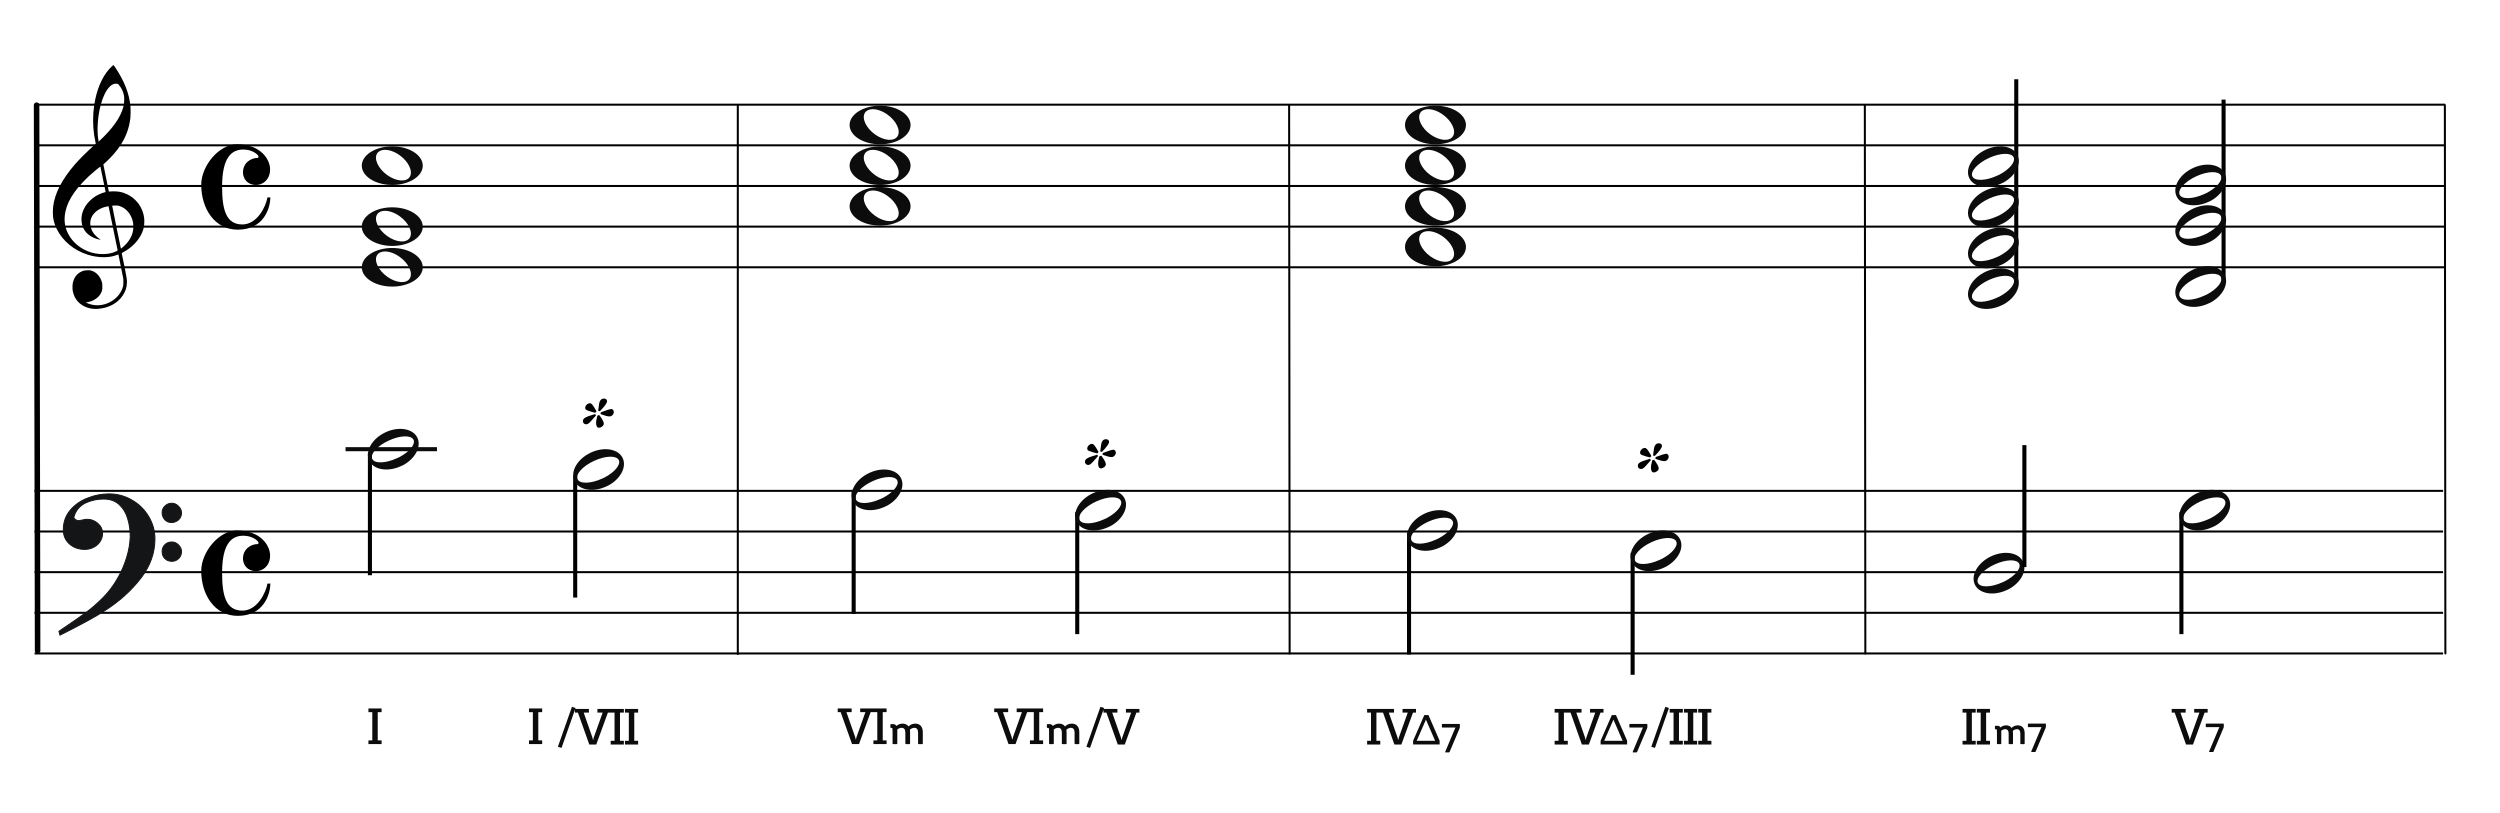 <?xml version="1.0" encoding="UTF-8"?>
<svg width="1230px" height="400px" viewBox="0 0 1230 400" version="1.1" xmlns="http://www.w3.org/2000/svg" xmlns:xlink="http://www.w3.org/1999/xlink">
    <title>c3-hybrid-guuhatsu</title>
    <g id="c3-hybrid-guuhatsu" stroke="none" stroke-width="1" fill="none" fill-rule="evenodd">
        <g id="Group" transform="translate(17, 231)" stroke="#000000">
            <line x1="0" y1="10.5" x2="1185" y2="10.5" id="horizon"></line>
            <line x1="0" y1="30.5" x2="1185" y2="30.5" id="horizon"></line>
            <line x1="0" y1="50.5" x2="1185" y2="50.5" id="horizon"></line>
            <line x1="0" y1="70.5" x2="1185" y2="70.5" id="horizon"></line>
            <line x1="0" y1="90.5" x2="1185" y2="90.5" id="horizon"></line>
        </g>
        <line x1="-116.5" y1="186.25" x2="151.937" y2="185.75" id="bar" stroke="#000000" stroke-width="2.722" stroke-linecap="round" stroke-linejoin="round" transform="translate(18, 186.25) rotate(90) translate(-18, -186.25) "></line>
        <g id="F" transform="translate(29, 243)" fill="#131516" stroke="#131516" stroke-width="0.5">
            <path d="M0,67.596 C5.774,63.697 10.087,60.745 12.864,58.704 C15.642,56.7 18.566,54.186 21.563,51.198 C24.559,48.21 27.081,44.821 29.128,41.067 C30.736,38.298 32.125,35.091 33.258,31.447 C34.391,27.84 34.975,24.342 35.085,21.026 C35.085,17.928 34.683,14.977 33.842,12.207 C33.038,9.401 31.65,7.106 29.676,5.247 C27.703,3.425 25.144,2.514 21.965,2.514 C18.895,2.514 16.008,3.134 13.303,4.336 C10.635,5.575 8.735,7.543 7.675,10.312 C7.675,10.567 7.529,10.895 7.309,11.369 C7.382,11.952 7.675,12.389 8.223,12.717 C8.771,13.045 9.246,13.191 9.685,13.191 C9.904,13.191 10.525,13.082 11.476,12.863 C12.462,12.645 13.267,12.499 13.924,12.499 C15.861,12.499 17.579,13.191 19.151,14.539 C20.686,15.888 21.453,17.527 21.453,19.459 C21.453,20.843 21.051,22.155 20.283,23.358 C19.516,24.56 18.456,25.544 17.104,26.237 C15.752,26.965 14.253,27.293 12.645,27.293 C9.721,27.293 7.236,26.419 5.19,24.633 C3.18,22.811 2.156,20.516 2.156,17.637 C2.156,13.956 3.289,10.786 5.519,8.09 C7.784,5.393 10.635,3.389 14.144,2.041 C17.616,0.656 21.124,0 24.706,0 C28.616,0 32.344,0.984 35.816,2.988 C39.324,4.956 42.065,7.689 44.112,11.078 C46.159,14.503 47.219,18.147 47.219,22.082 C47.219,29.079 44.88,35.565 40.202,41.578 C35.524,47.59 29.749,52.801 22.842,57.247 C18.237,60.271 10.781,64.352 0.512,69.49 L0,67.596 Z M50.764,9.223 C50.764,7.912 51.239,6.818 52.189,5.944 C53.103,5.033 54.236,4.596 55.588,4.596 C56.757,4.596 57.854,5.106 58.84,6.09 C59.827,7.037 60.302,8.167 60.302,9.406 C60.302,10.717 59.791,11.847 58.84,12.758 C57.817,13.633 56.684,14.07 55.405,14.07 C54.053,14.07 52.956,13.633 52.079,12.649 C51.202,11.701 50.764,10.572 50.764,9.223 Z M50.764,28.318 C50.764,27.006 51.239,25.876 52.116,25.002 C53.029,24.091 54.162,23.654 55.588,23.654 C56.757,23.654 57.817,24.127 58.84,25.111 C59.791,26.095 60.302,27.152 60.302,28.318 C60.302,29.739 59.827,30.869 58.914,31.78 C57.963,32.691 56.867,33.164 55.588,33.164 C54.162,33.164 53.029,32.691 52.116,31.816 C51.239,30.941 50.764,29.775 50.764,28.318 Z" id="Shape"></path>
        </g>
        <path d="M46.162,151.963 C45.266,151.896 44.404,151.751 43.59,151.529 C39.375,150.385 36.455,147.207 35.775,143.019 C35.575,141.792 35.642,139.872 35.923,138.776 C36.137,137.937 36.656,136.738 37.074,136.113 C37.779,135.062 38.984,134.067 40.186,133.549 C41.174,133.121 41.706,133.008 42.952,132.964 C43.94,132.927 44.184,132.943 44.755,133.091 C47.243,133.73 49.258,135.863 50.132,138.784 C50.329,139.444 50.347,139.611 50.351,140.909 C50.354,142.141 50.333,142.398 50.178,142.946 C49.834,144.163 49.246,145.144 48.307,146.061 C46.932,147.409 45.321,148.218 43.146,148.658 L42.213,148.848 L42.875,149.136 C46.41,150.69 50.323,150.54 53.971,148.717 C57.164,147.123 59.633,144.238 60.482,141.11 C60.688,140.354 60.7,140.215 60.694,138.776 L60.688,137.247 L59.496,131.331 C58.841,128.077 58.287,125.355 58.266,125.281 C58.23,125.166 58.148,125.182 57.582,125.418 C53.926,126.945 48.394,126.925 43.345,125.368 C36.428,123.235 30.782,118.554 27.839,112.514 C26.921,110.627 26.385,108.824 26.088,106.619 C25.955,105.626 25.976,102.997 26.129,101.748 C26.949,95.066 30.398,88.366 36.901,80.82 C38.925,78.472 43.355,74.078 46.323,71.473 C47.113,70.781 47.146,70.737 47.085,70.513 C46.948,69.994 46.471,67.478 46.323,66.492 C45.64,61.894 45.641,56.555 46.327,51.883 C47.404,44.543 49.928,38.375 53.602,34.114 C54.272,33.336 55.69,32 55.845,32 C55.895,32 56.325,32.589 56.798,33.309 C61.195,39.971 63.521,45.905 64.157,52.07 C64.315,53.612 64.271,57.229 64.075,58.64 C63.431,63.296 61.928,67.337 59.35,71.34 C57.665,73.961 55.126,76.939 52.535,79.339 C51.944,79.888 51.321,80.465 51.152,80.623 L50.846,80.909 L52.203,87.585 L53.559,94.263 L54.231,94.211 C56.12,94.059 58.116,94.17 59.543,94.503 C61.442,94.949 63.58,95.966 65.179,97.183 C66.071,97.863 67.556,99.382 68.183,100.257 C69.682,102.347 70.66,104.839 70.933,107.258 C71.069,108.455 70.988,110.783 70.78,111.751 C69.957,115.583 67.521,119.186 63.81,122.057 C62.892,122.767 61.554,123.624 60.582,124.127 C59.924,124.468 59.867,124.514 59.91,124.692 C59.993,125.029 61.048,130.157 61.442,132.136 C61.649,133.175 61.967,134.896 62.15,135.96 C62.472,137.832 62.482,137.929 62.438,139.139 C62.36,141.439 61.782,143.237 60.478,145.256 C57.993,149.1 53.541,151.551 48.349,151.933 C47.252,152.013 46.899,152.019 46.162,151.963 Z M52.745,124.885 C53.722,124.77 54.959,124.504 55.761,124.234 C56.743,123.905 57.928,123.32 57.881,123.187 C57.859,123.128 56.855,118.232 55.649,112.304 C54.443,106.377 53.437,101.508 53.413,101.484 C53.39,101.46 52.989,101.516 52.523,101.611 C49.107,102.303 46.304,104.262 45.076,106.816 C44.689,107.621 44.541,108.148 44.441,109.068 C44.229,111.023 44.858,113.17 46.144,114.872 C46.893,115.865 48.034,116.926 49.081,117.606 C49.482,117.866 49.559,117.994 49.278,117.933 C49.18,117.913 48.836,117.838 48.514,117.77 C45.981,117.223 43.532,115.79 42.143,114.047 C40.923,112.514 40.304,110.92 40.127,108.848 C39.901,106.207 40.593,103.661 42.211,101.165 C43.256,99.553 45.06,97.798 46.867,96.636 C48.176,95.793 50.16,94.933 51.512,94.622 C51.759,94.566 51.961,94.493 51.961,94.463 C51.961,94.376 49.457,82.124 49.415,82.007 C49.354,81.835 45.96,84.619 43.673,86.714 C42.412,87.87 39.728,90.664 38.754,91.836 C35.813,95.373 33.913,98.555 32.85,101.716 C31.782,104.904 31.516,107.972 32.062,110.876 C32.726,114.406 35.003,118.1 38.048,120.588 C42.184,123.965 47.451,125.505 52.745,124.885 Z M60.505,121.528 C63.324,119.107 64.992,116.353 65.485,113.313 C65.651,112.294 65.607,110.145 65.405,109.195 C64.58,105.346 62.061,102.374 58.741,101.333 C58.087,101.127 57.936,101.111 56.647,101.109 C55.83,101.109 55.23,101.139 55.189,101.187 C55.148,101.234 55.991,105.463 57.301,111.771 C58.5,117.548 59.482,122.285 59.484,122.299 C59.492,122.363 59.835,122.103 60.505,121.528 Z M51.284,67.016 C56.959,61.335 60.313,55.803 61.012,50.963 C61.169,49.873 61.167,48.096 61.006,47.127 C60.684,45.195 59.896,43.498 58.556,41.862 C58.024,41.212 57.944,41.178 56.938,41.18 C55.83,41.182 54.822,41.708 53.777,42.83 C52.044,44.684 50.596,47.715 49.529,51.707 C48.046,57.266 47.59,64.218 48.404,68.927 L48.531,69.671 L49.325,68.927 C49.761,68.517 50.641,67.658 51.284,67.016 Z" id="G-Clef" fill="#000000"></path>
        <g id="Group" transform="translate(18.446, 41)" stroke="#000000">
            <line x1="-0.446" y1="10.5" x2="1184.554" y2="10.5" id="horizon"></line>
            <line x1="-0.446" y1="30.5" x2="1184.554" y2="30.5" id="horizon"></line>
            <line x1="-0.446" y1="50.5" x2="1184.554" y2="50.5" id="horizon"></line>
            <line x1="-0.446" y1="70.5" x2="1184.554" y2="70.5" id="horizon"></line>
            <line x1="-0.446" y1="90.5" x2="1184.554" y2="90.5" id="horizon"></line>
        </g>
        <line x1="1067.875" y1="186.75" x2="1337.625" y2="186.5" id="bar" stroke="#000000" stroke-linecap="round" stroke-linejoin="round" transform="translate(1202.875, 186.75) rotate(90) translate(-1202.875, -186.75) "></line>
        <line x1="499.25" y1="186.75" x2="769" y2="186.5" id="bar" stroke="#000000" stroke-linecap="round" stroke-linejoin="round" transform="translate(634.25, 186.75) rotate(90) translate(-634.25, -186.75) "></line>
        <g id="Group" transform="translate(968, 272)" fill="#0C0C0C" fill-rule="nonzero">
            <g id="half">
                <path d="M10.586,2.185 C4.757,5.368 1.652,11.129 3.563,15.463 C5.6,20.087 12.603,21.391 19.192,18.376 C25.783,15.361 29.477,9.16 27.44,4.537 C25.402,-0.087 18.399,-1.391 11.81,1.624 C11.398,1.813 10.974,1.972 10.586,2.185 Z M12.491,6.106 C12.905,5.887 13.324,5.725 13.763,5.524 C19.381,2.953 24.807,2.832 25.874,5.254 C26.942,7.675 23.248,11.727 17.63,14.298 C12.013,16.869 6.587,16.989 5.519,14.567 C4.536,12.336 7.605,8.672 12.491,6.106 Z" transform="translate(15.5, 10) rotate(-180) translate(-15.5, -10) "></path>
            </g>
        </g>
        <g id="Group" transform="translate(178, 71)" fill="#0C0C0C" fill-rule="nonzero">
            <g id="whole">
                <path d="M14.988,1 C6.708,1 0,5.273 0,10.513 C0,15.752 6.708,20 14.988,20 C23.268,20 30,15.752 30,10.513 C30,5.273 23.268,1 14.988,1 Z M11.325,2.723 C13.479,2.693 16.132,3.586 18.626,5.371 C23.06,8.544 25.285,13.322 23.597,16.015 C21.91,18.707 16.948,18.313 12.514,15.141 C8.08,11.968 5.855,7.189 7.542,4.497 C8.281,3.318 9.651,2.746 11.325,2.723 Z"></path>
            </g>
        </g>
        <rect id="half" fill="#000000" transform="translate(182, 253) rotate(-180) translate(-182, -253) " x="181" y="223" width="2" height="60"></rect>
        <rect id="half" fill="#000000" transform="translate(283, 264) rotate(-180) translate(-283, -264) " x="282" y="234" width="2" height="60"></rect>
        <rect id="half" fill="#000000" transform="translate(420, 272) rotate(-180) translate(-420, -272) " x="419" y="242" width="2" height="60"></rect>
        <rect id="half" fill="#000000" transform="translate(996, 249) rotate(-180) translate(-996, -249) " x="995" y="219" width="2" height="60"></rect>
        <g id="Group" transform="translate(178, 101)" fill="#0C0C0C" fill-rule="nonzero">
            <g id="whole">
                <path d="M14.988,1 C6.708,1 0,5.273 0,10.513 C0,15.752 6.708,20 14.988,20 C23.268,20 30,15.752 30,10.513 C30,5.273 23.268,1 14.988,1 Z M11.325,2.723 C13.479,2.693 16.132,3.586 18.626,5.371 C23.06,8.544 25.285,13.322 23.597,16.015 C21.91,18.707 16.948,18.313 12.514,15.141 C8.08,11.968 5.855,7.189 7.542,4.497 C8.281,3.318 9.651,2.746 11.325,2.723 Z"></path>
            </g>
        </g>
        <g id="Group" transform="translate(178, 121)" fill="#0C0C0C" fill-rule="nonzero">
            <g id="whole">
                <path d="M14.988,1 C6.708,1 0,5.273 0,10.513 C0,15.752 6.708,20 14.988,20 C23.268,20 30,15.752 30,10.513 C30,5.273 23.268,1 14.988,1 Z M11.325,2.723 C13.479,2.693 16.132,3.586 18.626,5.371 C23.06,8.544 25.285,13.322 23.597,16.015 C21.91,18.707 16.948,18.313 12.514,15.141 C8.08,11.968 5.855,7.189 7.542,4.497 C8.281,3.318 9.651,2.746 11.325,2.723 Z"></path>
            </g>
        </g>
        <g id="Group" transform="translate(418, 71)" fill="#0C0C0C" fill-rule="nonzero">
            <g id="whole">
                <path d="M14.988,1 C6.708,1 0,5.273 0,10.513 C0,15.752 6.708,20 14.988,20 C23.268,20 30,15.752 30,10.513 C30,5.273 23.268,1 14.988,1 Z M11.325,2.723 C13.479,2.693 16.132,3.586 18.626,5.371 C23.06,8.544 25.285,13.322 23.597,16.015 C21.91,18.707 16.948,18.313 12.514,15.141 C8.08,11.968 5.855,7.189 7.542,4.497 C8.281,3.318 9.651,2.746 11.325,2.723 Z"></path>
            </g>
        </g>
        <g id="Group" transform="translate(418, 91)" fill="#0C0C0C" fill-rule="nonzero">
            <g id="whole">
                <path d="M14.988,1 C6.708,1 0,5.273 0,10.513 C0,15.752 6.708,20 14.988,20 C23.268,20 30,15.752 30,10.513 C30,5.273 23.268,1 14.988,1 Z M11.325,2.723 C13.479,2.693 16.132,3.586 18.626,5.371 C23.06,8.544 25.285,13.322 23.597,16.015 C21.91,18.707 16.948,18.313 12.514,15.141 C8.08,11.968 5.855,7.189 7.542,4.497 C8.281,3.318 9.651,2.746 11.325,2.723 Z"></path>
            </g>
        </g>
        <g id="Group" transform="translate(418, 51)" fill="#0C0C0C" fill-rule="nonzero">
            <g id="whole">
                <path d="M14.988,1 C6.708,1 0,5.273 0,10.513 C0,15.752 6.708,20 14.988,20 C23.268,20 30,15.752 30,10.513 C30,5.273 23.268,1 14.988,1 Z M11.325,2.723 C13.479,2.693 16.132,3.586 18.626,5.371 C23.06,8.544 25.285,13.322 23.597,16.015 C21.91,18.707 16.948,18.313 12.514,15.141 C8.08,11.968 5.855,7.189 7.542,4.497 C8.281,3.318 9.651,2.746 11.325,2.723 Z"></path>
            </g>
        </g>
        <g id="Group" transform="translate(178, 211)" fill="#0C0C0C" fill-rule="nonzero">
            <g id="half">
                <path d="M10.586,2.185 C4.757,5.368 1.652,11.129 3.563,15.463 C5.6,20.087 12.603,21.391 19.192,18.376 C25.783,15.361 29.477,9.16 27.44,4.537 C25.402,-0.087 18.399,-1.391 11.81,1.624 C11.398,1.813 10.974,1.972 10.586,2.185 Z M12.491,6.106 C12.905,5.887 13.324,5.725 13.763,5.524 C19.381,2.953 24.807,2.832 25.874,5.254 C26.942,7.675 23.248,11.727 17.63,14.298 C12.013,16.869 6.587,16.989 5.519,14.567 C4.536,12.336 7.605,8.672 12.491,6.106 Z" transform="translate(15.5, 10) rotate(-180) translate(-15.5, -10) "></path>
            </g>
        </g>
        <g id="Group" transform="translate(170, 220)" fill="#0C0C0C" fill-rule="nonzero">
            <g id="Rectangle">
                <rect x="0" y="0" width="45" height="2"></rect>
            </g>
        </g>
        <g id="Group" transform="translate(416, 231)" fill="#0C0C0C" fill-rule="nonzero">
            <g id="half">
                <path d="M10.586,2.185 C4.757,5.368 1.652,11.129 3.563,15.463 C5.6,20.087 12.603,21.391 19.192,18.376 C25.783,15.361 29.477,9.16 27.44,4.537 C25.402,-0.087 18.399,-1.391 11.81,1.624 C11.398,1.813 10.974,1.972 10.586,2.185 Z M12.491,6.106 C12.905,5.887 13.324,5.725 13.763,5.524 C19.381,2.953 24.807,2.832 25.874,5.254 C26.942,7.675 23.248,11.727 17.63,14.298 C12.013,16.869 6.587,16.989 5.519,14.567 C4.536,12.336 7.605,8.672 12.491,6.106 Z" transform="translate(15.5, 10) rotate(-180) translate(-15.5, -10) "></path>
            </g>
        </g>
        <rect id="half" fill="#000000" transform="translate(530, 282) rotate(-180) translate(-530, -282) " x="529" y="252" width="2" height="60"></rect>
        <g id="Group" transform="translate(526, 241)" fill="#0C0C0C" fill-rule="nonzero">
            <g id="half">
                <path d="M10.586,2.185 C4.757,5.368 1.652,11.129 3.563,15.463 C5.6,20.087 12.603,21.391 19.192,18.376 C25.783,15.361 29.477,9.16 27.44,4.537 C25.402,-0.087 18.399,-1.391 11.81,1.624 C11.398,1.813 10.974,1.972 10.586,2.185 Z M12.491,6.106 C12.905,5.887 13.324,5.725 13.763,5.524 C19.381,2.953 24.807,2.832 25.874,5.254 C26.942,7.675 23.248,11.727 17.63,14.298 C12.013,16.869 6.587,16.989 5.519,14.567 C4.536,12.336 7.605,8.672 12.491,6.106 Z" transform="translate(15.5, 10) rotate(-180) translate(-15.5, -10) "></path>
            </g>
        </g>
        <line x1="782.5" y1="186.75" x2="1052.25" y2="186.5" id="bar" stroke="#000000" stroke-linecap="round" stroke-linejoin="round" transform="translate(917.5, 186.75) rotate(90) translate(-917.5, -186.75) "></line>
        <rect id="half" fill="#000000" transform="translate(693.25, 292) rotate(-180) translate(-693.25, -292) " x="692.25" y="262" width="2" height="60"></rect>
        <g id="Group" transform="translate(691.25, 71)" fill="#0C0C0C" fill-rule="nonzero">
            <g id="whole">
                <path d="M14.988,1 C6.708,1 0,5.273 0,10.513 C0,15.752 6.708,20 14.988,20 C23.268,20 30,15.752 30,10.513 C30,5.273 23.268,1 14.988,1 Z M11.325,2.723 C13.479,2.693 16.132,3.586 18.626,5.371 C23.06,8.544 25.285,13.322 23.597,16.015 C21.91,18.707 16.948,18.313 12.514,15.141 C8.08,11.968 5.855,7.189 7.542,4.497 C8.281,3.318 9.651,2.746 11.325,2.723 Z"></path>
            </g>
        </g>
        <g id="Group" transform="translate(691.25, 51)" fill="#0C0C0C" fill-rule="nonzero">
            <g id="whole">
                <path d="M14.988,1 C6.708,1 0,5.273 0,10.513 C0,15.752 6.708,20 14.988,20 C23.268,20 30,15.752 30,10.513 C30,5.273 23.268,1 14.988,1 Z M11.325,2.723 C13.479,2.693 16.132,3.586 18.626,5.371 C23.06,8.544 25.285,13.322 23.597,16.015 C21.91,18.707 16.948,18.313 12.514,15.141 C8.08,11.968 5.855,7.189 7.542,4.497 C8.281,3.318 9.651,2.746 11.325,2.723 Z"></path>
            </g>
        </g>
        <g id="Group" transform="translate(691.25, 91)" fill="#0C0C0C" fill-rule="nonzero">
            <g id="whole">
                <path d="M14.988,1 C6.708,1 0,5.273 0,10.513 C0,15.752 6.708,20 14.988,20 C23.268,20 30,15.752 30,10.513 C30,5.273 23.268,1 14.988,1 Z M11.325,2.723 C13.479,2.693 16.132,3.586 18.626,5.371 C23.06,8.544 25.285,13.322 23.597,16.015 C21.91,18.707 16.948,18.313 12.514,15.141 C8.08,11.968 5.855,7.189 7.542,4.497 C8.281,3.318 9.651,2.746 11.325,2.723 Z"></path>
            </g>
        </g>
        <g id="Group" transform="translate(691.25, 111)" fill="#0C0C0C" fill-rule="nonzero">
            <g id="whole">
                <path d="M14.988,1 C6.708,1 0,5.273 0,10.513 C0,15.752 6.708,20 14.988,20 C23.268,20 30,15.752 30,10.513 C30,5.273 23.268,1 14.988,1 Z M11.325,2.723 C13.479,2.693 16.132,3.586 18.626,5.371 C23.06,8.544 25.285,13.322 23.597,16.015 C21.91,18.707 16.948,18.313 12.514,15.141 C8.08,11.968 5.855,7.189 7.542,4.497 C8.281,3.318 9.651,2.746 11.325,2.723 Z"></path>
            </g>
        </g>
        <g id="Group" transform="translate(689.25, 251)" fill="#0C0C0C" fill-rule="nonzero">
            <g id="half">
                <path d="M10.586,2.185 C4.757,5.368 1.652,11.129 3.563,15.463 C5.6,20.087 12.603,21.391 19.192,18.376 C25.783,15.361 29.477,9.16 27.44,4.537 C25.402,-0.087 18.399,-1.391 11.81,1.624 C11.398,1.813 10.974,1.972 10.586,2.185 Z M12.491,6.106 C12.905,5.887 13.324,5.725 13.763,5.524 C19.381,2.953 24.807,2.832 25.874,5.254 C26.942,7.675 23.248,11.727 17.63,14.298 C12.013,16.869 6.587,16.989 5.519,14.567 C4.536,12.336 7.605,8.672 12.491,6.106 Z" transform="translate(15.5, 10) rotate(-180) translate(-15.5, -10) "></path>
            </g>
        </g>
        <rect id="half" fill="#000000" transform="translate(803.25, 302) rotate(-180) translate(-803.25, -302) " x="802.25" y="272" width="2" height="60"></rect>
        <g id="Group" transform="translate(799.25, 261)" fill="#0C0C0C" fill-rule="nonzero">
            <g id="half">
                <path d="M10.586,2.185 C4.757,5.368 1.652,11.129 3.563,15.463 C5.6,20.087 12.603,21.391 19.192,18.376 C25.783,15.361 29.477,9.16 27.44,4.537 C25.402,-0.087 18.399,-1.391 11.81,1.624 C11.398,1.813 10.974,1.972 10.586,2.185 Z M12.491,6.106 C12.905,5.887 13.324,5.725 13.763,5.524 C19.381,2.953 24.807,2.832 25.874,5.254 C26.942,7.675 23.248,11.727 17.63,14.298 C12.013,16.869 6.587,16.989 5.519,14.567 C4.536,12.336 7.605,8.672 12.491,6.106 Z" transform="translate(15.5, 10) rotate(-180) translate(-15.5, -10) "></path>
            </g>
        </g>
        <rect id="half" fill="#000000" transform="translate(1073.25, 282) rotate(-180) translate(-1073.25, -282) " x="1072.25" y="252" width="2" height="60"></rect>
        <g id="Group" transform="translate(1069.25, 241)" fill="#0C0C0C" fill-rule="nonzero">
            <g id="half">
                <path d="M10.586,2.185 C4.757,5.368 1.652,11.129 3.563,15.463 C5.6,20.087 12.603,21.391 19.192,18.376 C25.783,15.361 29.477,9.16 27.44,4.537 C25.402,-0.087 18.399,-1.391 11.81,1.624 C11.398,1.813 10.974,1.972 10.586,2.185 Z M12.491,6.106 C12.905,5.887 13.324,5.725 13.763,5.524 C19.381,2.953 24.807,2.832 25.874,5.254 C26.942,7.675 23.248,11.727 17.63,14.298 C12.013,16.869 6.587,16.989 5.519,14.567 C4.536,12.336 7.605,8.672 12.491,6.106 Z" transform="translate(15.5, 10) rotate(-180) translate(-15.5, -10) "></path>
            </g>
        </g>
        <rect id="half" fill="#000000" transform="translate(992, 89) rotate(-180) translate(-992, -89) " x="991" y="39" width="2" height="100"></rect>
        <g id="Group" transform="translate(965.25, 72)" fill="#0C0C0C" fill-rule="nonzero">
            <g id="half">
                <path d="M10.586,2.185 C4.757,5.368 1.652,11.129 3.563,15.463 C5.6,20.087 12.603,21.391 19.192,18.376 C25.783,15.361 29.477,9.16 27.44,4.537 C25.402,-0.087 18.399,-1.391 11.81,1.624 C11.398,1.813 10.974,1.972 10.586,2.185 Z M12.491,6.106 C12.905,5.887 13.324,5.725 13.763,5.524 C19.381,2.953 24.807,2.832 25.874,5.254 C26.942,7.675 23.248,11.727 17.63,14.298 C12.013,16.869 6.587,16.989 5.519,14.567 C4.536,12.336 7.605,8.672 12.491,6.106 Z" transform="translate(15.5, 10) rotate(-180) translate(-15.5, -10) "></path>
            </g>
        </g>
        <g id="Group" transform="translate(965.25, 92)" fill="#0C0C0C" fill-rule="nonzero">
            <g id="half">
                <path d="M10.586,2.185 C4.757,5.368 1.652,11.129 3.563,15.463 C5.6,20.087 12.603,21.391 19.192,18.376 C25.783,15.361 29.477,9.16 27.44,4.537 C25.402,-0.087 18.399,-1.391 11.81,1.624 C11.398,1.813 10.974,1.972 10.586,2.185 Z M12.491,6.106 C12.905,5.887 13.324,5.725 13.763,5.524 C19.381,2.953 24.807,2.832 25.874,5.254 C26.942,7.675 23.248,11.727 17.63,14.298 C12.013,16.869 6.587,16.989 5.519,14.567 C4.536,12.336 7.605,8.672 12.491,6.106 Z" transform="translate(15.5, 10) rotate(-180) translate(-15.5, -10) "></path>
            </g>
        </g>
        <g id="Group" transform="translate(965.25, 112)" fill="#0C0C0C" fill-rule="nonzero">
            <g id="half">
                <path d="M10.586,2.185 C4.757,5.368 1.652,11.129 3.563,15.463 C5.6,20.087 12.603,21.391 19.192,18.376 C25.783,15.361 29.477,9.16 27.44,4.537 C25.402,-0.087 18.399,-1.391 11.81,1.624 C11.398,1.813 10.974,1.972 10.586,2.185 Z M12.491,6.106 C12.905,5.887 13.324,5.725 13.763,5.524 C19.381,2.953 24.807,2.832 25.874,5.254 C26.942,7.675 23.248,11.727 17.63,14.298 C12.013,16.869 6.587,16.989 5.519,14.567 C4.536,12.336 7.605,8.672 12.491,6.106 Z" transform="translate(15.5, 10) rotate(-180) translate(-15.5, -10) "></path>
            </g>
        </g>
        <g id="Group" transform="translate(965.25, 132)" fill="#0C0C0C" fill-rule="nonzero">
            <g id="half">
                <path d="M10.586,2.185 C4.757,5.368 1.652,11.129 3.563,15.463 C5.6,20.087 12.603,21.391 19.192,18.376 C25.783,15.361 29.477,9.16 27.44,4.537 C25.402,-0.087 18.399,-1.391 11.81,1.624 C11.398,1.813 10.974,1.972 10.586,2.185 Z M12.491,6.106 C12.905,5.887 13.324,5.725 13.763,5.524 C19.381,2.953 24.807,2.832 25.874,5.254 C26.942,7.675 23.248,11.727 17.63,14.298 C12.013,16.869 6.587,16.989 5.519,14.567 C4.536,12.336 7.605,8.672 12.491,6.106 Z" transform="translate(15.5, 10) rotate(-180) translate(-15.5, -10) "></path>
            </g>
        </g>
        <rect id="half" fill="#000000" transform="translate(1094, 94) rotate(-180) translate(-1094, -94) " x="1093" y="49" width="2" height="90"></rect>
        <g id="Group" transform="translate(1067.25, 81)" fill="#0C0C0C" fill-rule="nonzero">
            <g id="half">
                <path d="M10.586,2.185 C4.757,5.368 1.652,11.129 3.563,15.463 C5.6,20.087 12.603,21.391 19.192,18.376 C25.783,15.361 29.477,9.16 27.44,4.537 C25.402,-0.087 18.399,-1.391 11.81,1.624 C11.398,1.813 10.974,1.972 10.586,2.185 Z M12.491,6.106 C12.905,5.887 13.324,5.725 13.763,5.524 C19.381,2.953 24.807,2.832 25.874,5.254 C26.942,7.675 23.248,11.727 17.63,14.298 C12.013,16.869 6.587,16.989 5.519,14.567 C4.536,12.336 7.605,8.672 12.491,6.106 Z" transform="translate(15.5, 10) rotate(-180) translate(-15.5, -10) "></path>
            </g>
        </g>
        <g id="Group" transform="translate(1067.25, 101)" fill="#0C0C0C" fill-rule="nonzero">
            <g id="half">
                <path d="M10.586,2.185 C4.757,5.368 1.652,11.129 3.563,15.463 C5.6,20.087 12.603,21.391 19.192,18.376 C25.783,15.361 29.477,9.16 27.44,4.537 C25.402,-0.087 18.399,-1.391 11.81,1.624 C11.398,1.813 10.974,1.972 10.586,2.185 Z M12.491,6.106 C12.905,5.887 13.324,5.725 13.763,5.524 C19.381,2.953 24.807,2.832 25.874,5.254 C26.942,7.675 23.248,11.727 17.63,14.298 C12.013,16.869 6.587,16.989 5.519,14.567 C4.536,12.336 7.605,8.672 12.491,6.106 Z" transform="translate(15.5, 10) rotate(-180) translate(-15.5, -10) "></path>
            </g>
        </g>
        <g id="Group" transform="translate(1067.25, 131)" fill="#0C0C0C" fill-rule="nonzero">
            <g id="half">
                <path d="M10.586,2.185 C4.757,5.368 1.652,11.129 3.563,15.463 C5.6,20.087 12.603,21.391 19.192,18.376 C25.783,15.361 29.477,9.16 27.44,4.537 C25.402,-0.087 18.399,-1.391 11.81,1.624 C11.398,1.813 10.974,1.972 10.586,2.185 Z M12.491,6.106 C12.905,5.887 13.324,5.725 13.763,5.524 C19.381,2.953 24.807,2.832 25.874,5.254 C26.942,7.675 23.248,11.727 17.63,14.298 C12.013,16.869 6.587,16.989 5.519,14.567 C4.536,12.336 7.605,8.672 12.491,6.106 Z" transform="translate(15.5, 10) rotate(-180) translate(-15.5, -10) "></path>
            </g>
        </g>
        <g id="Group" transform="translate(279, 221)" fill="#0C0C0C" fill-rule="nonzero">
            <g id="half">
                <path d="M10.586,2.185 C4.757,5.368 1.652,11.129 3.563,15.463 C5.6,20.087 12.603,21.391 19.192,18.376 C25.783,15.361 29.477,9.16 27.44,4.537 C25.402,-0.087 18.399,-1.391 11.81,1.624 C11.398,1.813 10.974,1.972 10.586,2.185 Z M12.491,6.106 C12.905,5.887 13.324,5.725 13.763,5.524 C19.381,2.953 24.807,2.832 25.874,5.254 C26.942,7.675 23.248,11.727 17.63,14.298 C12.013,16.869 6.587,16.989 5.519,14.567 C4.536,12.336 7.605,8.672 12.491,6.106 Z" transform="translate(15.5, 10) rotate(-180) translate(-15.5, -10) "></path>
            </g>
        </g>
        <line x1="228" y1="186.75" x2="498" y2="186.75" id="bar" stroke="#000000" stroke-linecap="round" stroke-linejoin="round" transform="translate(363, 186.75) rotate(90) translate(-363, -186.75) "></line>
        <g id="common-time" transform="translate(99, 71)" fill="#000000">
            <path d="M33.887,12.294 C33.888,7.593 29.436,0.002 17.534,0 C8.723,0.003 0.003,10.629 0,19.904 C0.041,31.745 6.661,41.999 18.009,42 C30.744,41.996 34.006,31.406 34,26.112 C33.547,26.111 32.95,26.116 32.577,26.119 C31.858,30.55 27.58,39.429 20.252,39.429 C12.267,39.427 10.273,32.311 10.273,20.821 C10.273,6.354 15.004,2.574 20.694,2.571 C25.2,2.578 27.669,4.974 28.018,5.578 C28.229,5.914 28.245,6.36 27.953,6.674 C24.527,6.648 20.547,9.038 20.547,13.854 C20.546,16.735 22.579,20.005 26.985,20.004 C30.325,20.003 33.878,17.425 33.887,12.294 L33.887,12.294 Z"></path>
        </g>
        <g id="common-time" transform="translate(99, 261)" fill="#000000">
            <path d="M33.887,12.294 C33.888,7.593 29.436,0.002 17.534,0 C8.723,0.003 0.003,10.629 0,19.904 C0.041,31.745 6.661,41.999 18.009,42 C30.744,41.996 34.006,31.406 34,26.112 C33.547,26.111 32.95,26.116 32.577,26.119 C31.858,30.55 27.58,39.429 20.252,39.429 C12.267,39.427 10.273,32.311 10.273,20.821 C10.273,6.354 15.004,2.574 20.694,2.571 C25.2,2.578 27.669,4.974 28.018,5.578 C28.229,5.914 28.245,6.36 27.953,6.674 C24.527,6.648 20.547,9.038 20.547,13.854 C20.546,16.735 22.579,20.005 26.985,20.004 C30.325,20.003 33.878,17.425 33.887,12.294 L33.887,12.294 Z"></path>
        </g>
        <g id="Group" transform="translate(163, 336)" fill="#0C0C0C" fill-rule="nonzero">
            <g id="CN-Root">
                <path d="M24.742,30.088 L24.742,28.268 L22.844,28.268 L22.844,14.384 L24.742,14.384 L24.742,12.564 L18.268,12.564 L18.268,14.384 L20.166,14.384 L20.166,28.268 L18.268,28.268 L18.268,30.088 L24.742,30.088 Z" id="Combined-Shape"></path>
            </g>
        </g>
        <g id="Group" transform="translate(242, 336)" fill="#0C0C0C" fill-rule="nonzero">
            <g id="CN-Root">
                <path d="M24.742,30.088 L24.742,28.268 L22.844,28.268 L22.844,14.384 L24.742,14.384 L24.742,12.564 L18.268,12.564 L18.268,14.384 L20.166,14.384 L20.166,28.268 L18.268,28.268 L18.268,30.088 L24.742,30.088 Z" id="Combined-Shape"></path>
            </g>
        </g>
        <g id="Group" transform="translate(262, 330)" fill="#0C0C0C" fill-rule="nonzero">
            <g id="CN-Root">
                <path d="M14.279,37.967 L21.169,18.337 L19.401,17.739 L12.485,37.395 L14.279,37.967 Z M31.362,36.303 L37.082,20.599 L38.564,20.599 L38.564,18.779 L31.934,18.779 L31.934,20.599 L34.508,20.599 L30.114,32.897 L29.88,33.963 L29.724,33.963 L29.49,32.897 L25.174,20.599 L27.748,20.599 L27.748,18.779 L20.884,18.779 L20.884,20.599 L22.34,20.599 L27.93,36.303 L31.362,36.303 Z M44.935,36.303 L44.935,34.483 L43.037,34.483 L43.037,20.599 L44.935,20.599 L44.935,18.779 L38.461,18.779 L38.461,20.599 L40.359,20.599 L40.359,34.483 L38.461,34.483 L38.461,36.303 L44.935,36.303 Z M51.956,36.303 L51.956,34.483 L50.058,34.483 L50.058,20.599 L51.956,20.599 L51.956,18.779 L45.482,18.779 L45.482,20.599 L47.38,20.599 L47.38,34.483 L45.482,34.483 L45.482,36.303 L51.956,36.303 Z" id="Combined-Shape"></path>
            </g>
        </g>
        <g id="Group" transform="translate(403, 336)" fill="#0C0C0C" fill-rule="nonzero">
            <g id="CN-Root">
                <path d="M19.633,30.088 L25.353,14.384 L26.835,14.384 L26.835,12.564 L20.205,12.564 L20.205,14.384 L22.779,14.384 L18.385,26.682 L18.151,27.748 L17.995,27.748 L17.761,26.682 L13.445,14.384 L16.019,14.384 L16.019,12.564 L9.155,12.564 L9.155,14.384 L10.611,14.384 L16.201,30.088 L19.633,30.088 Z M33.206,30.088 L33.206,28.268 L31.308,28.268 L31.308,14.384 L33.206,14.384 L33.206,12.564 L26.732,12.564 L26.732,14.384 L28.63,14.384 L28.63,28.268 L26.732,28.268 L26.732,30.088 L33.206,30.088 Z" id="Combined-Shape"></path>
            </g>
        </g>
        <g id="Group" transform="translate(433, 336)" fill="#0C0C0C" fill-rule="nonzero">
            <g id="Combined-Shape">
                <path d="M8.134,30.104 C8.35,30.104 8.47,29.984 8.47,29.768 L8.47,22.904 C9.214,22.328 9.862,22.088 10.558,22.088 C11.83,22.088 12.43,22.88 12.43,24.464 L12.43,29.768 C12.43,29.984 12.574,30.104 12.766,30.104 L14.422,30.104 C14.638,30.104 14.758,29.984 14.758,29.768 L14.758,24.224 C14.758,23.792 14.71,23.384 14.662,23.024 C15.334,22.424 16.078,22.088 16.846,22.088 C18.07,22.088 18.694,22.88 18.694,24.464 L18.694,29.768 C18.694,29.984 18.814,30.104 19.03,30.104 L20.686,30.104 C20.902,30.104 21.022,29.984 21.022,29.768 L21.022,24.224 C21.022,21.464 19.534,20.024 17.302,20.024 C16.03,20.024 14.902,20.504 13.99,21.416 C13.366,20.504 12.334,20.024 11.086,20.024 C9.958,20.024 9.022,20.384 7.966,21.176 C7.702,20.576 7.198,20.264 6.382,20.264 L5.398,20.264 C5.182,20.264 5.062,20.384 5.062,20.6 L5.062,21.8 C5.062,22.016 5.182,22.136 5.398,22.136 L5.662,22.136 C6.07,22.136 6.118,22.352 6.118,22.928 L6.118,23.864 L6.142,23.864 L6.142,29.768 C6.142,29.984 6.238,30.104 6.478,30.104 L8.134,30.104 Z"></path>
            </g>
        </g>
        <g id="Group" transform="translate(480, 336)" fill="#0C0C0C" fill-rule="nonzero">
            <g id="CN-Root">
                <path d="M19.633,30.088 L25.353,14.384 L26.835,14.384 L26.835,12.564 L20.205,12.564 L20.205,14.384 L22.779,14.384 L18.385,26.682 L18.151,27.748 L17.995,27.748 L17.761,26.682 L13.445,14.384 L16.019,14.384 L16.019,12.564 L9.155,12.564 L9.155,14.384 L10.611,14.384 L16.201,30.088 L19.633,30.088 Z M33.206,30.088 L33.206,28.268 L31.308,28.268 L31.308,14.384 L33.206,14.384 L33.206,12.564 L26.732,12.564 L26.732,14.384 L28.63,14.384 L28.63,28.268 L26.732,28.268 L26.732,30.088 L33.206,30.088 Z" id="Combined-Shape"></path>
            </g>
        </g>
        <g id="Group" transform="translate(510, 336)" fill="#0C0C0C" fill-rule="nonzero">
            <g id="Combined-Shape">
                <path d="M8.134,30.104 C8.35,30.104 8.47,29.984 8.47,29.768 L8.47,22.904 C9.214,22.328 9.862,22.088 10.558,22.088 C11.83,22.088 12.43,22.88 12.43,24.464 L12.43,29.768 C12.43,29.984 12.574,30.104 12.766,30.104 L14.422,30.104 C14.638,30.104 14.758,29.984 14.758,29.768 L14.758,24.224 C14.758,23.792 14.71,23.384 14.662,23.024 C15.334,22.424 16.078,22.088 16.846,22.088 C18.07,22.088 18.694,22.88 18.694,24.464 L18.694,29.768 C18.694,29.984 18.814,30.104 19.03,30.104 L20.686,30.104 C20.902,30.104 21.022,29.984 21.022,29.768 L21.022,24.224 C21.022,21.464 19.534,20.024 17.302,20.024 C16.03,20.024 14.902,20.504 13.99,21.416 C13.366,20.504 12.334,20.024 11.086,20.024 C9.958,20.024 9.022,20.384 7.966,21.176 C7.702,20.576 7.198,20.264 6.382,20.264 L5.398,20.264 C5.182,20.264 5.062,20.384 5.062,20.6 L5.062,21.8 C5.062,22.016 5.182,22.136 5.398,22.136 L5.662,22.136 C6.07,22.136 6.118,22.352 6.118,22.928 L6.118,23.864 L6.142,23.864 L6.142,29.768 C6.142,29.984 6.238,30.104 6.478,30.104 L8.134,30.104 Z"></path>
            </g>
        </g>
        <g id="Group" transform="translate(515, 330)" fill="#0C0C0C" fill-rule="nonzero">
            <g id="CN-Root">
                <path d="M21.3,37.967 L28.19,18.337 L26.422,17.739 L19.506,37.395 L21.3,37.967 Z M38.383,36.303 L44.103,20.599 L45.585,20.599 L45.585,18.779 L38.955,18.779 L38.955,20.599 L41.529,20.599 L37.135,32.897 L36.901,33.963 L36.745,33.963 L36.511,32.897 L32.195,20.599 L34.769,20.599 L34.769,18.779 L27.905,18.779 L27.905,20.599 L29.361,20.599 L34.951,36.303 L38.383,36.303 Z" id="Combined-Shape"></path>
            </g>
        </g>
        <g id="Group" transform="translate(652, 330)" fill="#0C0C0C" fill-rule="nonzero">
            <g id="CN-Root">
                <path d="M27.098,36.303 L27.098,34.483 L25.2,34.483 L25.2,20.599 L27.098,20.599 L27.098,18.779 L20.624,18.779 L20.624,20.599 L22.522,20.599 L22.522,34.483 L20.624,34.483 L20.624,36.303 L27.098,36.303 Z M37.473,36.303 L43.193,20.599 L44.675,20.599 L44.675,18.779 L38.045,18.779 L38.045,20.599 L40.619,20.599 L36.225,32.897 L35.991,33.963 L35.835,33.963 L35.601,32.897 L31.285,20.599 L33.859,20.599 L33.859,18.779 L26.995,18.779 L26.995,20.599 L28.451,20.599 L34.041,36.303 L37.473,36.303 Z" id="Combined-Shape"></path>
            </g>
        </g>
        <g id="Group" transform="translate(691.25, 336)" fill="#0C0C0C" fill-rule="nonzero">
            <g id="Combined-Shape">
                <path d="M26.747,20.188 C26.907,20.188 27.007,20.288 27.007,20.448 L27.007,20.448 L27.007,21.548 C27.007,21.988 26.947,22.108 26.827,22.428 L26.827,22.428 L21.967,33.908 C21.907,34.088 21.807,34.188 21.627,34.188 L21.627,34.188 L19.967,34.188 C19.787,34.188 19.707,34.088 19.787,33.908 L19.787,33.908 L24.507,22.688 L24.847,21.928 L24.067,21.948 L18.407,21.948 C18.247,21.948 18.147,21.848 18.147,21.668 L18.147,21.668 L18.147,20.448 C18.147,20.288 18.247,20.188 18.407,20.188 L18.407,20.188 Z M11.549,15.814 L17.047,28.46 L17.047,30.267 L4,30.267 L4,28.46 L9.518,15.814 L11.549,15.814 Z M10.309,18.069 L5.768,28.46 L14.83,28.46 L10.309,18.069 Z"></path>
            </g>
        </g>
        <g id="Group" transform="translate(744.25, 330)" fill="#0C0C0C" fill-rule="nonzero">
            <g id="CN-Root">
                <path d="M27.098,36.303 L27.098,34.483 L25.2,34.483 L25.2,20.599 L27.098,20.599 L27.098,18.779 L20.624,18.779 L20.624,20.599 L22.522,20.599 L22.522,34.483 L20.624,34.483 L20.624,36.303 L27.098,36.303 Z M37.473,36.303 L43.193,20.599 L44.675,20.599 L44.675,18.779 L38.045,18.779 L38.045,20.599 L40.619,20.599 L36.225,32.897 L35.991,33.963 L35.835,33.963 L35.601,32.897 L31.285,20.599 L33.859,20.599 L33.859,18.779 L26.995,18.779 L26.995,20.599 L28.451,20.599 L34.041,36.303 L37.473,36.303 Z" id="Combined-Shape"></path>
            </g>
        </g>
        <g id="Group" transform="translate(783.5, 336)" fill="#0C0C0C" fill-rule="nonzero">
            <g id="Combined-Shape">
                <path d="M26.747,20.188 C26.907,20.188 27.007,20.288 27.007,20.448 L27.007,20.448 L27.007,21.548 C27.007,21.988 26.947,22.108 26.827,22.428 L26.827,22.428 L21.967,33.908 C21.907,34.088 21.807,34.188 21.627,34.188 L21.627,34.188 L19.967,34.188 C19.787,34.188 19.707,34.088 19.787,33.908 L19.787,33.908 L24.507,22.688 L24.847,21.928 L24.067,21.948 L18.407,21.948 C18.247,21.948 18.147,21.848 18.147,21.668 L18.147,21.668 L18.147,20.448 C18.147,20.288 18.247,20.188 18.407,20.188 L18.407,20.188 Z M11.549,15.814 L17.047,28.46 L17.047,30.267 L4,30.267 L4,28.46 L9.518,15.814 L11.549,15.814 Z M10.309,18.069 L5.768,28.46 L14.83,28.46 L10.309,18.069 Z"></path>
            </g>
        </g>
        <g id="Group" transform="translate(795, 330)" fill="#0C0C0C" fill-rule="nonzero">
            <g id="CN-Root">
                <path d="M19.232,37.967 L26.122,18.337 L24.354,17.739 L17.438,37.395 L19.232,37.967 Z M32.961,36.303 L32.961,34.483 L31.063,34.483 L31.063,20.599 L32.961,20.599 L32.961,18.779 L26.487,18.779 L26.487,20.599 L28.385,20.599 L28.385,34.483 L26.487,34.483 L26.487,36.303 L32.961,36.303 Z M39.982,36.303 L39.982,34.483 L38.084,34.483 L38.084,20.599 L39.982,20.599 L39.982,18.779 L33.508,18.779 L33.508,20.599 L35.406,20.599 L35.406,34.483 L33.508,34.483 L33.508,36.303 L39.982,36.303 Z M47.003,36.303 L47.003,34.483 L45.105,34.483 L45.105,20.599 L47.003,20.599 L47.003,18.779 L40.529,18.779 L40.529,20.599 L42.427,20.599 L42.427,34.483 L40.529,34.483 L40.529,36.303 L47.003,36.303 Z" id="Combined-Shape"></path>
            </g>
        </g>
        <g id="Group" transform="translate(940, 330)" fill="#0C0C0C" fill-rule="nonzero">
            <g id="CN-Root">
                <path d="M32.051,36.303 L32.051,34.483 L30.153,34.483 L30.153,20.599 L32.051,20.599 L32.051,18.779 L25.577,18.779 L25.577,20.599 L27.475,20.599 L27.475,34.483 L25.577,34.483 L25.577,36.303 L32.051,36.303 Z M39.072,36.303 L39.072,34.483 L37.174,34.483 L37.174,20.599 L39.072,20.599 L39.072,18.779 L32.598,18.779 L32.598,20.599 L34.496,20.599 L34.496,34.483 L32.598,34.483 L32.598,36.303 L39.072,36.303 Z" id="Combined-Shape"></path>
            </g>
        </g>
        <g id="Group" transform="translate(1045, 330)" fill="#0C0C0C" fill-rule="nonzero">
            <g id="CN-Root">
                <path d="M33.963,36.303 L39.683,20.599 L41.165,20.599 L41.165,18.779 L34.535,18.779 L34.535,20.599 L37.109,20.599 L32.715,32.897 L32.481,33.963 L32.325,33.963 L32.091,32.897 L27.775,20.599 L30.349,20.599 L30.349,18.779 L23.485,18.779 L23.485,20.599 L24.941,20.599 L30.531,36.303 L33.963,36.303 Z" id="Combined-Shape"></path>
            </g>
        </g>
        <g id="Group" transform="translate(1081.25, 336)" fill="#0C0C0C" fill-rule="nonzero">
            <g id="Combined-Shape">
                <path d="M7.476,34 C7.656,34 7.756,33.9 7.816,33.72 L12.676,22.24 C12.796,21.92 12.856,21.8 12.856,21.36 L12.856,20.26 C12.856,20.1 12.756,20 12.596,20 L4.256,20 C4.096,20 3.996,20.1 3.996,20.26 L3.996,21.48 C3.996,21.66 4.096,21.76 4.256,21.76 L9.916,21.76 L10.696,21.74 L10.356,22.5 L5.636,33.72 C5.556,33.9 5.636,34 5.816,34 L7.476,34 Z"></path>
            </g>
        </g>
        <g id="Group" transform="translate(976.5, 336)" fill="#0C0C0C" fill-rule="nonzero">
            <g id="Combined-Shape">
                <path d="M29.828,20 C29.988,20 30.088,20.1 30.088,20.26 L30.088,20.26 L30.088,21.36 C30.088,21.8 30.028,21.92 29.908,22.24 L29.908,22.24 L25.048,33.72 C24.988,33.9 24.888,34 24.708,34 L24.708,34 L23.048,34 C22.868,34 22.788,33.9 22.868,33.72 L22.868,33.72 L27.588,22.5 L27.928,21.74 L27.148,21.76 L21.488,21.76 C21.328,21.76 21.228,21.66 21.228,21.48 L21.228,21.48 L21.228,20.26 C21.228,20.1 21.328,20 21.488,20 L21.488,20 Z M16.226,20.864 C18.272,20.864 19.636,22.184 19.636,24.714 L19.636,24.714 L19.636,29.796 C19.636,29.994 19.526,30.104 19.328,30.104 L19.328,30.104 L17.81,30.104 C17.612,30.104 17.502,29.994 17.502,29.796 L17.502,29.796 L17.502,24.934 C17.502,23.482 16.93,22.756 15.808,22.756 C15.104,22.756 14.422,23.064 13.806,23.614 C13.85,23.944 13.894,24.318 13.894,24.714 L13.894,24.714 L13.894,29.796 C13.894,29.994 13.784,30.104 13.586,30.104 L13.586,30.104 L12.068,30.104 C11.892,30.104 11.76,29.994 11.76,29.796 L11.76,29.796 L11.76,24.934 C11.76,23.482 11.21,22.756 10.044,22.756 C9.406,22.756 8.812,22.976 8.13,23.504 L8.13,23.504 L8.13,29.796 C8.13,29.994 8.02,30.104 7.822,30.104 L7.822,30.104 L6.304,30.104 C6.084,30.104 5.996,29.994 5.996,29.796 L5.996,29.796 L5.996,24.384 L5.974,24.384 L5.974,23.526 C5.974,22.998 5.93,22.8 5.556,22.8 L5.556,22.8 L5.314,22.8 C5.116,22.8 5.006,22.69 5.006,22.492 L5.006,22.492 L5.006,21.392 C5.006,21.194 5.116,21.084 5.314,21.084 L5.314,21.084 L6.216,21.084 C6.964,21.084 7.426,21.37 7.668,21.92 C8.636,21.194 9.494,20.864 10.528,20.864 C11.672,20.864 12.618,21.304 13.19,22.14 C14.026,21.304 15.06,20.864 16.226,20.864 Z"></path>
            </g>
        </g>
        <g id="Degree" transform="translate(273, 191)" fill="#000000">
            <path d="M22.16,11.32 C24.6,8.8 25.68,7.28 25.68,6.36 C25.68,5.64 25.04,5.08 24.12,5.08 C23.28,5.08 22.6,5.52 22.16,6.36 C21.88,6.88 21.68,7.92 21.48,9.8 C21.4,10.24 21.4,10.48 21.36,10.6 L21.32,11.12 L22.16,11.32 Z M19.84,12.08 L20.48,11.36 L20.28,11 C18.64,8.08 18.04,7.4 17.16,7.4 C16.08,7.4 14.92,8.56 14.92,9.64 C14.92,10.24 15.16,10.6 15.88,10.88 C16.72,11.24 18.8,11.88 19.84,12.08 Z M26.92,13.88 C28,13.88 29,12.8 29,11.68 C29,10.92 28.44,10.24 27.8,10.24 C27.24,10.24 25.24,10.84 23.44,11.56 C23.4,11.6 22.96,11.76 22.6,11.88 L22.44,12.68 C22.68,12.8 22.8,12.84 23,12.92 C24.68,13.56 26,13.88 26.92,13.88 Z M15.36,17.76 C16.08,17.76 16.64,17.4 17.68,16.28 C19.382,14.389 19.743,13.988 20.015,13.649 L20.107,13.531 C20.149,13.478 20.191,13.423 20.24,13.36 L19.8,12.72 C14.84,14.16 13.8,14.8 13.8,16.24 C13.8,17.08 14.48,17.76 15.36,17.76 Z M21.68,19.44 C22.84,19.44 24.08,18.4 24.08,17.44 C24.08,16.6 23.36,15.24 21.84,13.2 L20.92,13.48 C20.88,13.64 20.88,13.68 20.84,13.76 L20.56,14.96 C20.36,15.8 20.28,16.32 20.28,17.08 C20.28,18.64 20.76,19.44 21.68,19.44 Z"></path>
        </g>
        <g id="Degree" transform="translate(520, 211)" fill="#000000">
            <path d="M22.16,11.32 C24.6,8.8 25.68,7.28 25.68,6.36 C25.68,5.64 25.04,5.08 24.12,5.08 C23.28,5.08 22.6,5.52 22.16,6.36 C21.88,6.88 21.68,7.92 21.48,9.8 C21.4,10.24 21.4,10.48 21.36,10.6 L21.32,11.12 L22.16,11.32 Z M19.84,12.08 L20.48,11.36 L20.28,11 C18.64,8.08 18.04,7.4 17.16,7.4 C16.08,7.4 14.92,8.56 14.92,9.64 C14.92,10.24 15.16,10.6 15.88,10.88 C16.72,11.24 18.8,11.88 19.84,12.08 Z M26.92,13.88 C28,13.88 29,12.8 29,11.68 C29,10.92 28.44,10.24 27.8,10.24 C27.24,10.24 25.24,10.84 23.44,11.56 C23.4,11.6 22.96,11.76 22.6,11.88 L22.44,12.68 C22.68,12.8 22.8,12.84 23,12.92 C24.68,13.56 26,13.88 26.92,13.88 Z M15.36,17.76 C16.08,17.76 16.64,17.4 17.68,16.28 C19.382,14.389 19.743,13.988 20.015,13.649 L20.107,13.531 C20.149,13.478 20.191,13.423 20.24,13.36 L19.8,12.72 C14.84,14.16 13.8,14.8 13.8,16.24 C13.8,17.08 14.48,17.76 15.36,17.76 Z M21.68,19.44 C22.84,19.44 24.08,18.4 24.08,17.44 C24.08,16.6 23.36,15.24 21.84,13.2 L20.92,13.48 C20.88,13.64 20.88,13.68 20.84,13.76 L20.56,14.96 C20.36,15.8 20.28,16.32 20.28,17.08 C20.28,18.64 20.76,19.44 21.68,19.44 Z"></path>
        </g>
        <g id="Degree" transform="translate(792, 213)" fill="#000000">
            <path d="M22.16,11.32 C24.6,8.8 25.68,7.28 25.68,6.36 C25.68,5.64 25.04,5.08 24.12,5.08 C23.28,5.08 22.6,5.52 22.16,6.36 C21.88,6.88 21.68,7.92 21.48,9.8 C21.4,10.24 21.4,10.48 21.36,10.6 L21.32,11.12 L22.16,11.32 Z M19.84,12.08 L20.48,11.36 L20.28,11 C18.64,8.08 18.04,7.4 17.16,7.4 C16.08,7.4 14.92,8.56 14.92,9.64 C14.92,10.24 15.16,10.6 15.88,10.88 C16.72,11.24 18.8,11.88 19.84,12.08 Z M26.92,13.88 C28,13.88 29,12.8 29,11.68 C29,10.92 28.44,10.24 27.8,10.24 C27.24,10.24 25.24,10.84 23.44,11.56 C23.4,11.6 22.96,11.76 22.6,11.88 L22.44,12.68 C22.68,12.8 22.8,12.84 23,12.92 C24.68,13.56 26,13.88 26.92,13.88 Z M15.36,17.76 C16.08,17.76 16.64,17.4 17.68,16.28 C19.382,14.389 19.743,13.988 20.015,13.649 L20.107,13.531 C20.149,13.478 20.191,13.423 20.24,13.36 L19.8,12.72 C14.84,14.16 13.8,14.8 13.8,16.24 C13.8,17.08 14.48,17.76 15.36,17.76 Z M21.68,19.44 C22.84,19.44 24.08,18.4 24.08,17.44 C24.08,16.6 23.36,15.24 21.84,13.2 L20.92,13.48 C20.88,13.64 20.88,13.68 20.84,13.76 L20.56,14.96 C20.36,15.8 20.28,16.32 20.28,17.08 C20.28,18.64 20.76,19.44 21.68,19.44 Z"></path>
        </g>
    </g>
</svg>